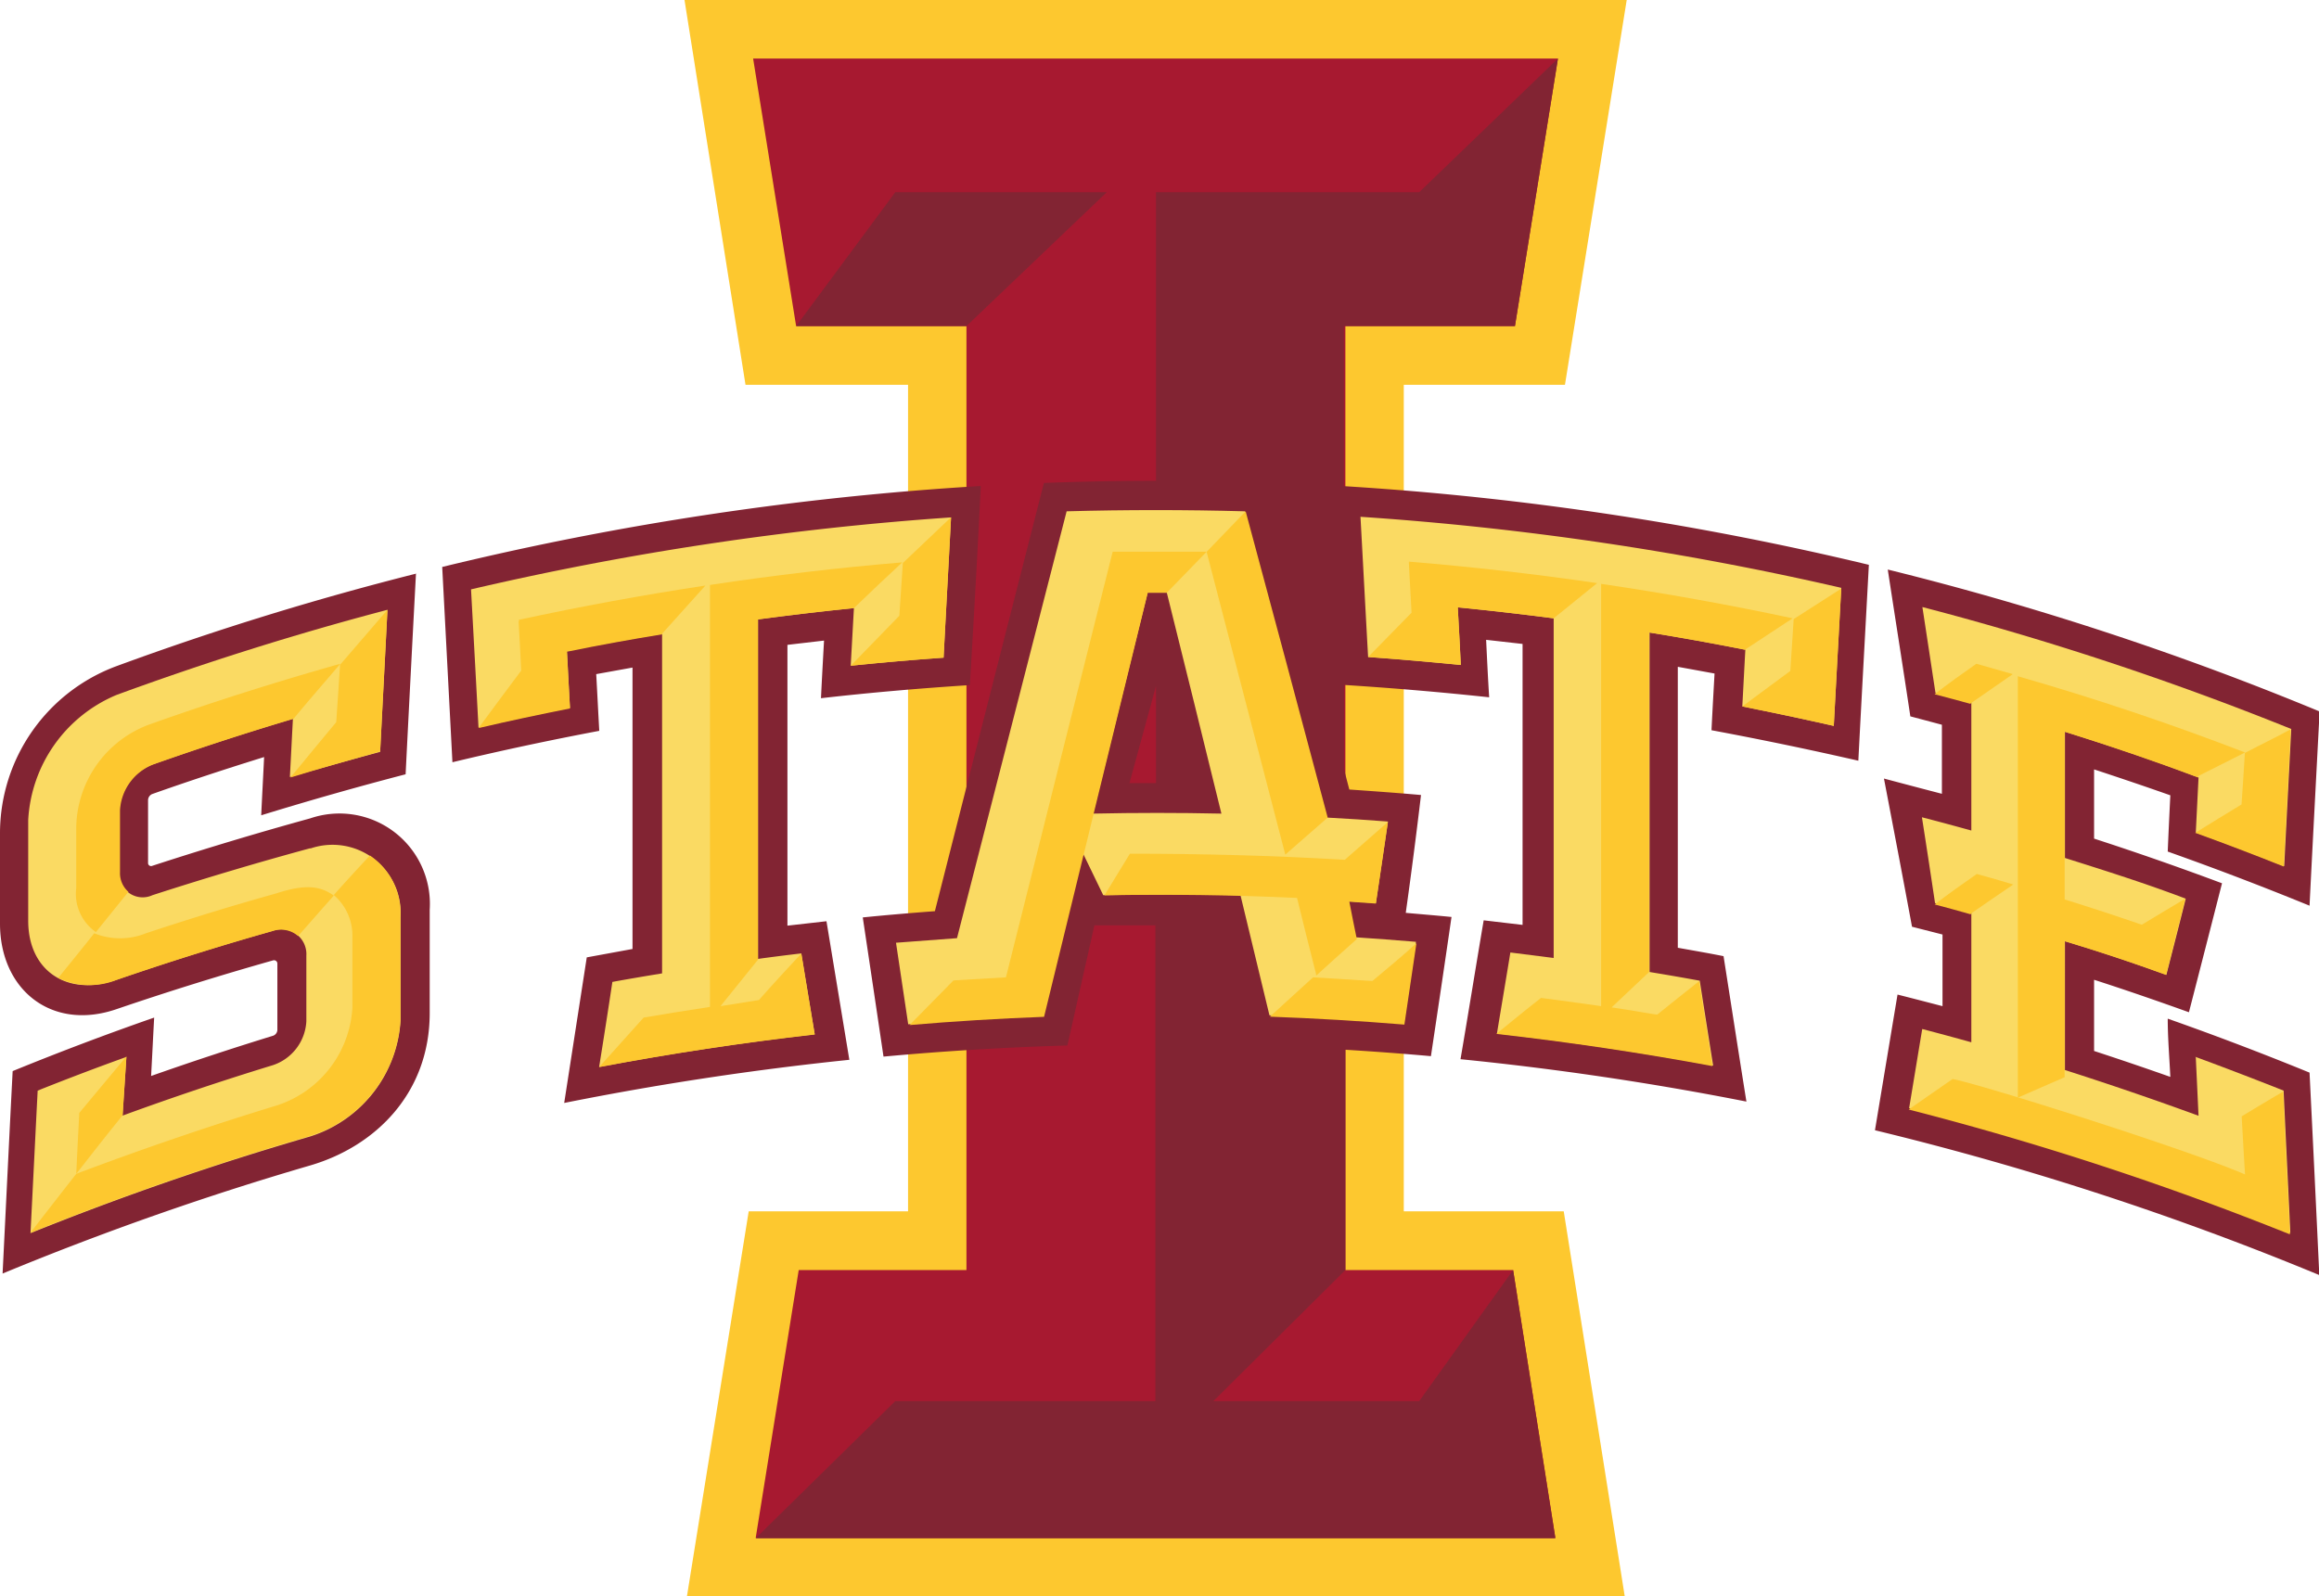 <svg id="Layer_1" data-name="Layer 1" xmlns="http://www.w3.org/2000/svg" viewBox="0 0 152.08 104.71"><defs><style>.cls-1{fill:#fdc82f;}.cls-2{fill:#a71930;}.cls-3{fill:#822433;}.cls-4{fill:#fada63;}</style></defs><path class="cls-1" d="M92.06,79.46V25.24h10.57L106.68,0H44.89l4,25.24H59.55V79.46H49.1l-4.05,25.25h61.5l-4-25.25Z" transform="translate(0 0)"/><path class="cls-2" d="M99.35,21.39l2.82-17.55H49.39l2.82,17.55H63.38V83.31h-11l-2.82,17.56H102L99.23,83.31h-11V21.39Z" transform="translate(0 0)"/><path class="cls-3" d="M102.17,3.84l-9.1,8.77H75.81V31.54q-3.68,0-7.35.14-3.57,14-7.15,28.09c-1.58.12-3.16.25-4.73.41.45,3,.91,6.08,1.36,9.13,4-.37,8-.61,12.06-.73l1.77-7.88c1.35,0,2.69,0,4,0V91.91H58.71l-9.16,9H102L99.23,83.31l-6.16,8.6H79.57l8.66-8.6V68.86q2.8.17,5.61.42c.45-3,.91-6.09,1.35-9.13-1-.1-2-.18-3-.27q.54-3.85,1-7.73c-1.57-.14-3.13-.25-4.7-.36-.12-.44-.23-.88-.35-1.33V44.93c3.17.2,6.35.47,9.52.81-.08-1.25-.14-2.52-.2-3.77l2.39.27V60.67l-2.55-.3c-.51,3-1,6.07-1.52,9.11q9.42.94,18.75,2.78c-.51-3.18-1-6.36-1.5-9.54-1-.2-2-.37-3-.55V43.74l2.41.44c-.07,1.24-.14,2.48-.2,3.72q4.83.9,9.63,2c.22-4.28.46-8.56.69-12.85a199.52,199.52,0,0,0-34.43-5.16V21.39H99.35l2.82-17.55ZM58.71,12.61l-6.5,8.78H63.38l9.2-8.78Zm5.61,19.27A199.28,199.28,0,0,0,29,37.19L29.67,50c3.2-.77,6.41-1.45,9.63-2.06-.07-1.24-.13-2.48-.2-3.72l2.38-.43V62.25l-3,.55L37,72.35q9.3-1.86,18.7-2.83l-1.5-9.09-2.56.29V42.3l2.4-.28c-.07,1.26-.14,2.52-.2,3.78,3.24-.37,6.5-.65,9.76-.86Q64,38.42,64.32,31.88Zm59.48,5.48c.49,3.21,1,6.42,1.48,9.63l2.07.55v4.53c-1.27-.33-2.52-.66-3.8-1,.62,3.24,1.24,6.48,1.84,9.72l2,.51V66c-1-.26-2-.52-2.95-.76q-.74,4.44-1.48,8.9a197.05,197.05,0,0,1,29.14,9.5q-.31-6.64-.64-13.28-4.62-1.89-9.3-3.54c0,1.27.11,2.54.17,3.82q-2.49-.88-5-1.7V64.27c2.08.67,4.16,1.39,6.22,2.13q1.09-4.23,2.17-8.46-4.17-1.56-8.39-2.93V50.47c1.67.55,3.33,1.11,5,1.7-.06,1.23-.12,2.46-.17,3.69q4.68,1.66,9.3,3.55c.21-4.25.44-8.5.66-12.74A197.76,197.76,0,0,0,123.8,37.36Zm-96.48.26A195.22,195.22,0,0,0,7.63,43.7,11.7,11.7,0,0,0,0,54.58v6c0,4.35,3.39,7.07,7.63,5.62Q12.73,64.46,17.9,63a.22.22,0,0,1,.29.22v4.34a.42.42,0,0,1-.28.38q-4,1.23-8,2.64c.07-1.28.13-2.55.2-3.83Q5.43,68.38.83,70.26C.6,74.69.39,79.12.17,83.54a197,197,0,0,1,20.17-7.09c4.31-1.26,7.84-4.77,7.84-10V59.68a5.93,5.93,0,0,0-7.83-6Q15.16,55.11,10,56.79a.2.2,0,0,1-.29-.2V52.48a.44.44,0,0,1,.29-.4c2.43-.86,4.87-1.66,7.32-2.42-.06,1.27-.13,2.54-.19,3.82q4.71-1.45,9.47-2.69.33-6.59.68-13.17ZM75.81,45v6.37H74.07Z" transform="translate(0 0)"/><path class="cls-4" d="M89.72,43.1c2,.14,4,.32,6.08.52-.06-1.26-.13-2.52-.2-3.78q3.15.31,6.29.72V62.84l-2.84-.36c-.29,1.78-.59,3.55-.88,5.31q7.11.81,14.18,2.11c-.3-1.86-.59-3.71-.88-5.57-1.09-.2-2.19-.39-3.29-.57V41.49q3.15.51,6.28,1.13c-.07,1.24-.13,2.48-.2,3.72,2,.4,4,.82,6,1.28q.24-4.53.49-9.06A199.55,199.55,0,0,0,89.22,33.9c.17,3.07.33,6.14.5,9.2" transform="translate(0 0)"/><path class="cls-4" d="M144,69.36l.18,3.83q-4.35-1.59-8.76-3V61.74q3.34,1,6.65,2.21c.42-1.65.85-3.3,1.27-5-2.63-1-5.26-1.83-7.92-2.67V48c2.94.92,5.86,1.9,8.76,3L144,54.61q2.91,1.05,5.8,2.21c.15-3,.31-6,.46-9a198.4,198.4,0,0,0-24.19-8c.29,1.88.57,3.75.86,5.64.78.2,1.57.41,2.35.63v8.39q-1.62-.45-3.24-.87.44,2.81.86,5.63l2.38.65v8.48c-1.07-.3-2.15-.59-3.22-.87-.29,1.73-.57,3.46-.86,5.19a198.39,198.39,0,0,1,25,8.19c-.14-3.11-.3-6.23-.44-9.34q-2.9-1.15-5.8-2.22" transform="translate(0 0)"/><path class="cls-4" d="M88.49,59.12l1.74.12c.26-1.78.53-3.57.79-5.35-1.32-.1-2.63-.19-4-.26q-2.68-10.08-5.38-20.09-5.84-.16-11.69,0-3.59,13.95-7.19,28l-4,.3c.27,1.78.53,3.56.8,5.35,2.93-.25,5.88-.43,8.82-.54q1.29-5.4,2.59-10.78.69,1.41,1.38,2.85c3-.06,6-.05,9,0q.94,3.93,1.9,7.88,4.41.16,8.82.52c.26-1.78.53-3.56.79-5.34-1.32-.11-2.63-.21-4-.3-.17-.81-.33-1.63-.5-2.45M75.26,38.88h1.26q1.8,7.23,3.58,14.49c-2.81-.06-5.61-.06-8.42,0q1.8-7.26,3.58-14.49" transform="translate(0 0)"/><path class="cls-4" d="M31.38,47.72c2-.46,4-.89,6-1.29-.07-1.24-.13-2.48-.2-3.72,2.07-.42,4.15-.79,6.24-1.14V63.85c-1.09.18-2.17.36-3.26.56q-.42,2.79-.87,5.58,7.05-1.33,14.14-2.14l-.88-5.31c-.95.11-1.89.23-2.84.36V40.63c2.1-.28,4.19-.53,6.29-.74l-.21,3.78q3-.31,6.09-.53c.16-3.07.33-6.14.49-9.2a197.91,197.91,0,0,0-31.48,4.72q.25,4.53.49,9.06" transform="translate(0 0)"/><path class="cls-4" d="M20.35,55.64Q15.16,57.05,10,58.72a1.53,1.53,0,0,1-2.17-1.5V53.15a3.43,3.43,0,0,1,2.17-3q4.58-1.62,9.21-3c-.07,1.28-.13,2.55-.2,3.82C21,50.4,23,49.84,24.93,49.32L25.41,40q-9,2.37-17.78,5.59a9.45,9.45,0,0,0-5.78,8.2V60.4c0,3.29,2.57,5,5.77,3.88q5.1-1.76,10.27-3.22a1.63,1.63,0,0,1,2.2,1.63V67a3.21,3.21,0,0,1-2.19,2.87q-5,1.53-9.86,3.31c.08-1.29.17-2.57.25-3.85q-2.92,1.05-5.82,2.21c-.16,3.12-.31,6.23-.47,9.35q9-3.63,18.34-6.34a8.51,8.51,0,0,0,5.93-7.61v-6.8a4.47,4.47,0,0,0-5.92-4.48" transform="translate(0 0)"/><path class="cls-1" d="M101.89,40.56l2.85-2.31q-6.15-.9-12.35-1.41l.06.08-.06-.05.18,3.32L89.72,43.1q3,.21,6.08.52c-.06-1.26-.13-2.52-.2-3.78q3.15.31,6.29.72" transform="translate(0 0)"/><path class="cls-1" d="M117.63,40.6c-.07,1.13-.15,2.27-.22,3.41l-3.15,2.33q3,.6,6,1.27.24-4.52.49-9-1.56,1-3.12,2" transform="translate(0 0)"/><path class="cls-1" d="M108.69,66.56c-.1,0-1.64-.28-3-.48l2.46-2.32V41.49q3.15.51,6.28,1.13l3.13-2.06Q111.34,39.23,105,38.3V66c-1.41-.21-3-.41-3.94-.54-1,.78-1.95,1.56-2.93,2.36q7.11.8,14.17,2.11l-.87-5.57c-.93.73-1.85,1.47-2.78,2.22" transform="translate(0 0)"/><path class="cls-1" d="M43.42,41.57l2.84-3.16q-6.15.93-12.25,2.25l.06.07-.06,0c.06,1.09.12,2.18.17,3.26-.93,1.25-1.87,2.5-2.8,3.77,2-.47,4-.89,6-1.29-.07-1.24-.14-2.48-.2-3.72q3.1-.63,6.24-1.14" transform="translate(0 0)"/><path class="cls-1" d="M59.21,36.91c-.08,1.16-.15,2.32-.23,3.48l-3.19,3.28q3-.31,6.09-.53c.16-3.07.33-6.14.49-9.21l-3.16,3" transform="translate(0 0)"/><path class="cls-1" d="M49.76,65.6,47.25,66l2.46-3.05V40.63c2.1-.28,4.19-.53,6.29-.74q1.57-1.52,3.17-3-6.33.53-12.61,1.48V66.05c-1.4.21-3.37.53-4.35.7L39.29,70q7-1.33,14.14-2.14-.45-2.66-.88-5.31c-.93,1-1.86,2-2.79,3.06" transform="translate(0 0)"/><path class="cls-1" d="M149.77,71.58q-1.38.81-2.76,1.65c.07,1.27.14,2.54.22,3.81-3.72-1.62-17.35-5.93-19.18-6.26q-1.44,1-2.88,2a200.7,200.7,0,0,1,25,8.19l-.45-9.34" transform="translate(0 0)"/><path class="cls-1" d="M144,54.61c1-.62,2-1.24,3-1.84.08-1.13.15-2.26.22-3.38,1-.53,2-1,3-1.55-.15,3-.3,6-.46,9q-2.9-1.16-5.8-2.21" transform="translate(0 0)"/><path class="cls-1" d="M129.25,46.13,132,44.22l-2.39-.68c-.91.64-1.83,1.29-2.74,2,.79.2,1.57.42,2.35.63" transform="translate(0 0)"/><path class="cls-1" d="M129.25,59.93c.93-.65,1.86-1.28,2.78-1.91-.79-.24-1.59-.47-2.39-.69-.92.64-1.85,1.29-2.76,2,.79.21,1.58.42,2.37.65" transform="translate(0 0)"/><path class="cls-1" d="M144.15,50.91l3.08-1.55q-7.36-2.84-14.9-5V72l3.07-1.34V61.74q3.33,1,6.65,2.21l1.26-5q-1.42.84-2.85,1.71-2.52-.87-5.06-1.66V48c2.94.92,5.85,1.91,8.75,3" transform="translate(0 0)"/><path class="cls-1" d="M90,64.35l-3.89-.24-2.83,2.58q4.41.16,8.82.52c.26-1.78.53-3.56.79-5.34C92,62.69,91,63.51,90,64.35" transform="translate(0 0)"/><path class="cls-1" d="M86.31,64q1.34-1.22,2.67-2.4c-.17-.81-.33-1.63-.49-2.45l1.74.12c.27-1.78.53-3.57.79-5.35L88.19,56.4C83.5,56.12,78.8,56,74.1,56l-1.67,2.73q6.31-.12,12.63.17c.41,1.68.83,3.35,1.25,5" transform="translate(0 0)"/><path class="cls-1" d="M76.52,38.88l2.61-2.69q-3.09,0-6.16,0-3.5,13.91-7,27.92l-3.44.2-2.88,2.93c2.93-.25,5.88-.43,8.82-.54q3.41-14,6.8-27.82h1.26" transform="translate(0 0)"/><path class="cls-1" d="M84.29,56.06l2.78-2.43q-2.68-10.08-5.38-20.09L79.13,36.2q2.58,9.9,5.16,19.86" transform="translate(0 0)"/><path class="cls-1" d="M8.29,69.31c-.08,1.28-.17,2.56-.25,3.85C7,74.44,6,75.72,5,77c.06-1.34.13-2.67.2-4l3.08-3.69" transform="translate(0 0)"/><path class="cls-1" d="M26.26,66.92v-6.8a4.57,4.57,0,0,0-2-4c-.8.85-1.59,1.71-2.37,2.59a3.51,3.51,0,0,1,1.22,2.79v4.6A7.17,7.17,0,0,1,18,72.56Q11.43,74.57,5,77c-1,1.28-2,2.56-3,3.86q9-3.63,18.34-6.35a8.48,8.48,0,0,0,5.92-7.61" transform="translate(0 0)"/><path class="cls-1" d="M9.75,47.54A7.32,7.32,0,0,0,5,54.25v4a3.05,3.05,0,0,0,1.29,2.89L8.42,58.5a1.63,1.63,0,0,1-.55-1.28V53.15a3.43,3.43,0,0,1,2.17-3q4.58-1.62,9.21-3c1-1.21,2.05-2.41,3.07-3.61-4.22,1.19-8.42,2.52-12.57,4" transform="translate(0 0)"/><path class="cls-1" d="M18.2,58.58c-2.9.81-5.77,1.69-8.63,2.64a4.53,4.53,0,0,1-3.39,0c-.79,1-1.57,1.95-2.36,2.93a4.74,4.74,0,0,0,3.8.14q5.1-1.76,10.27-3.22a1.72,1.72,0,0,1,1.66.33c.79-.89,1.56-1.78,2.34-2.65C21,58.1,20,58,18.19,58.58" transform="translate(0 0)"/><path class="cls-1" d="M19.05,51c1-1.22,2-2.43,3-3.63.09-1.25.17-2.51.25-3.76L25.41,40l-.48,9.29C23,49.84,21,50.4,19.05,51" transform="translate(0 0)"/></svg>